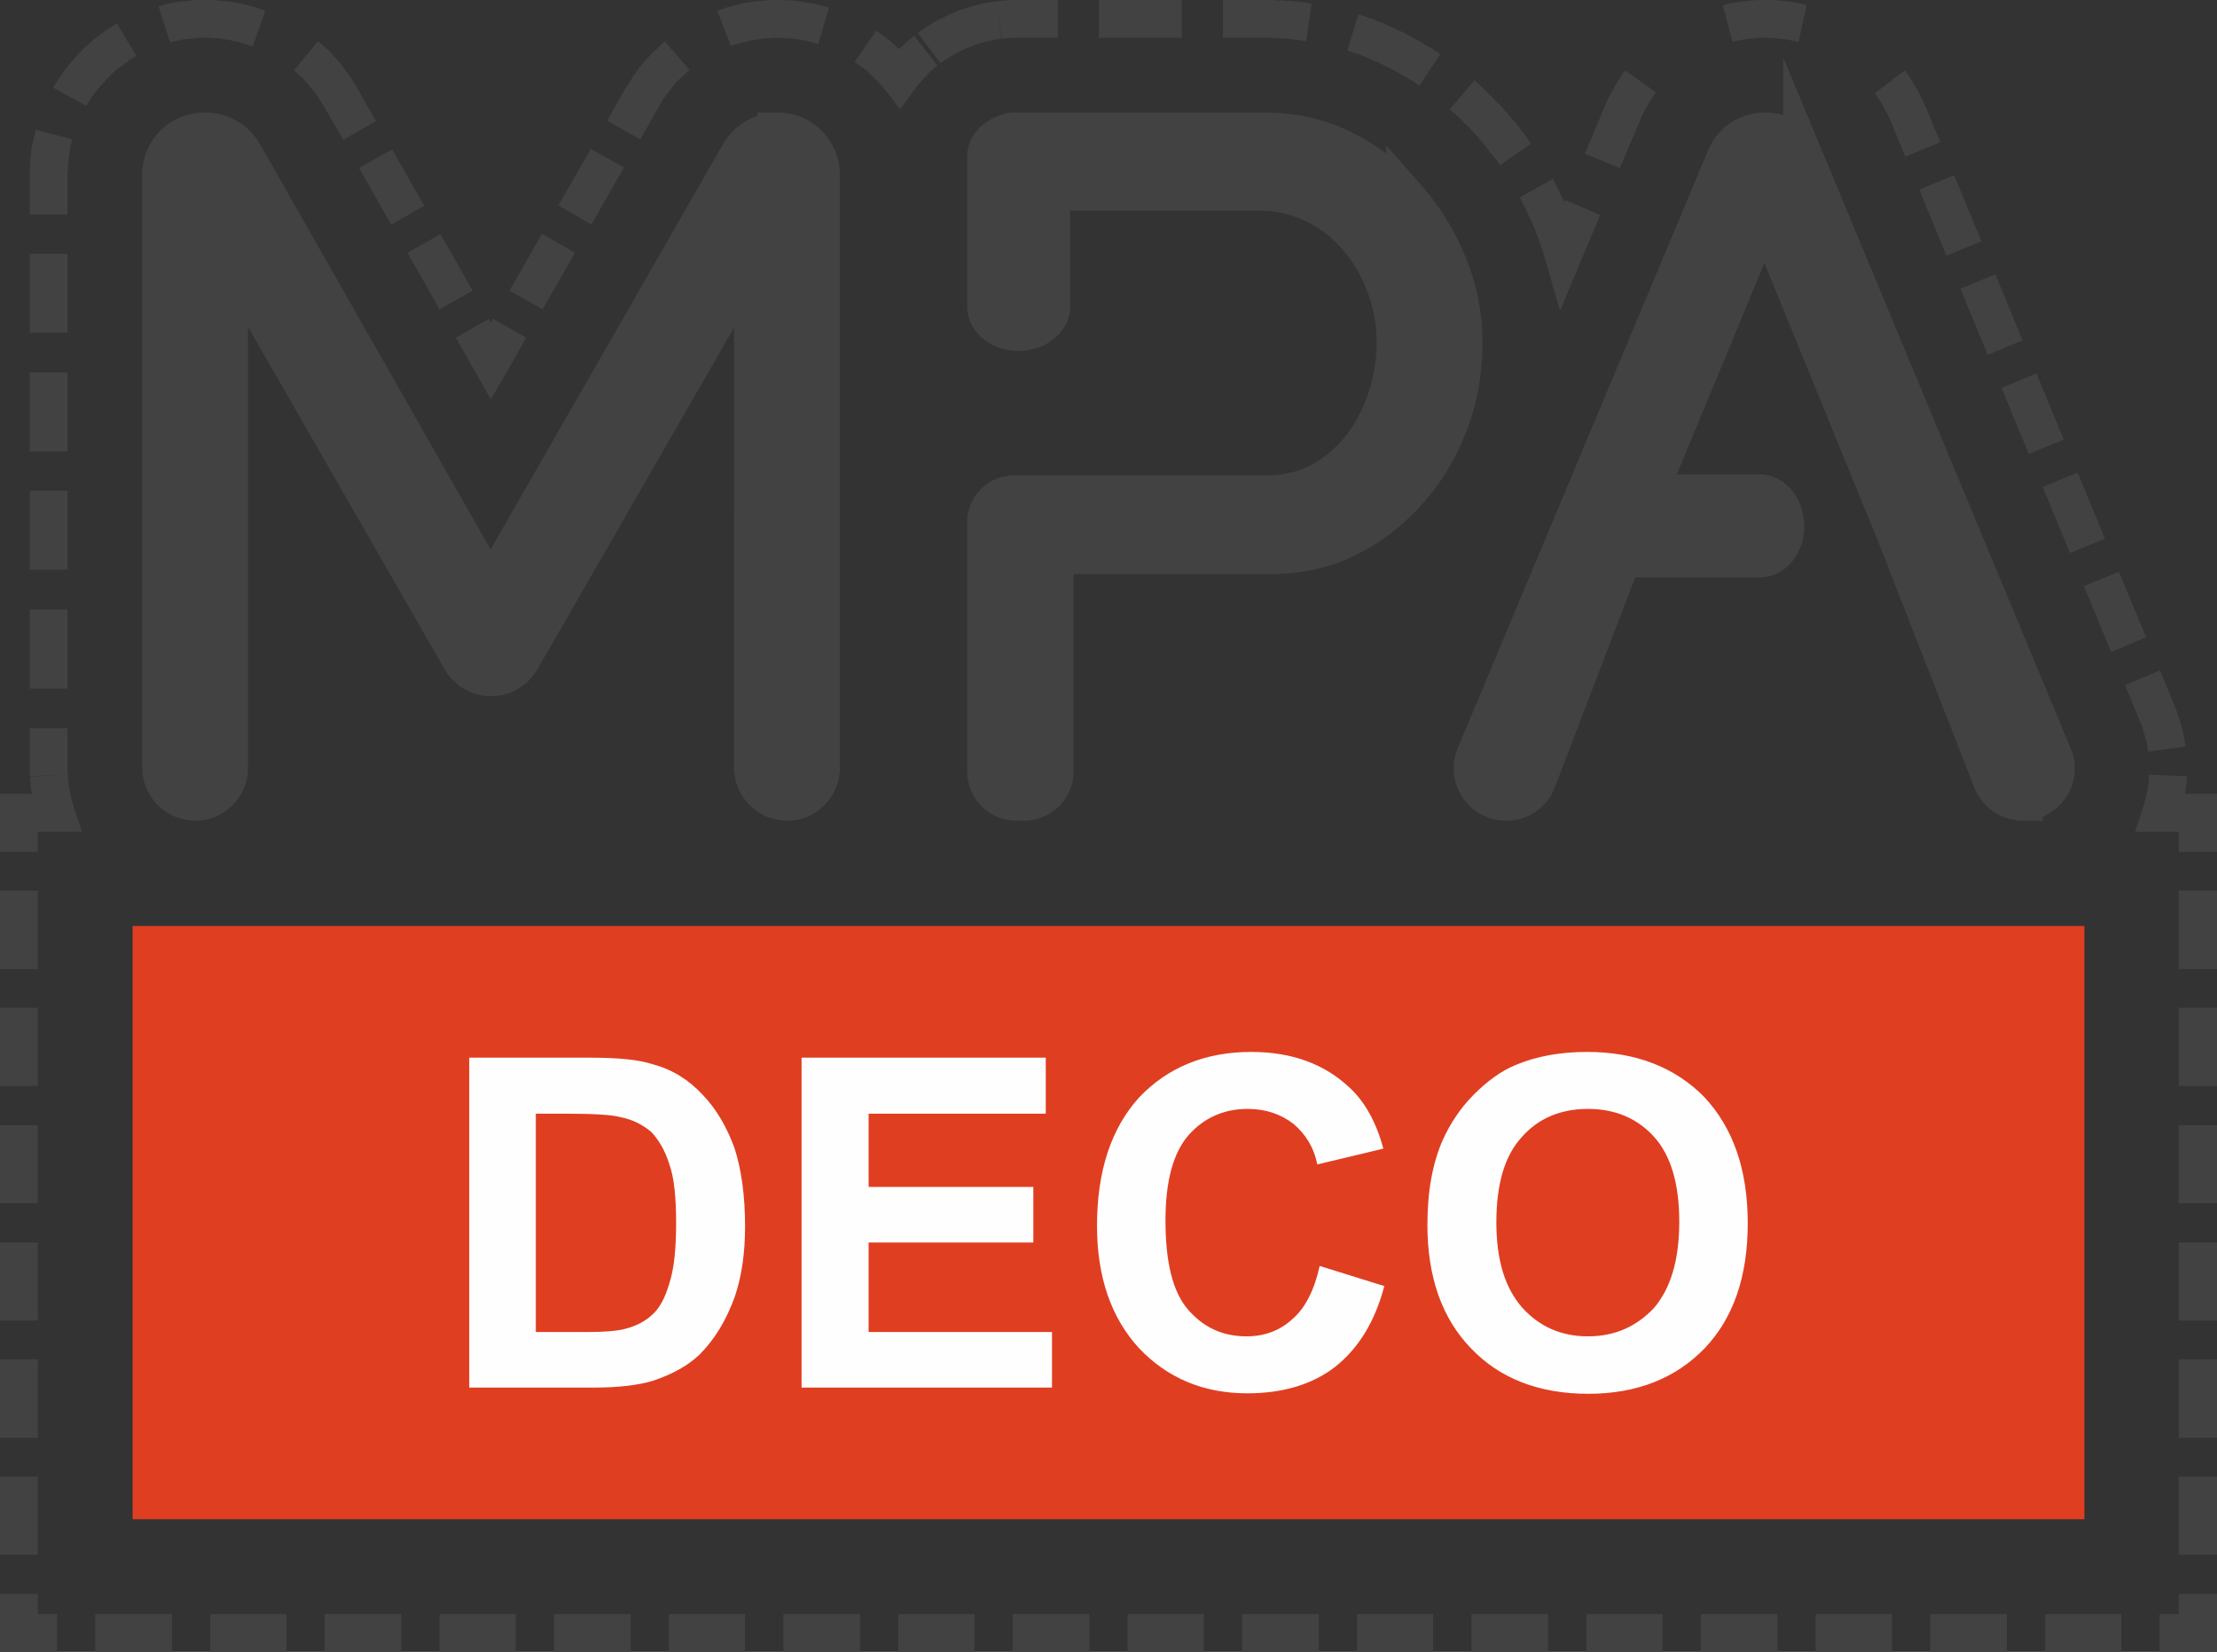 <svg xmlns="http://www.w3.org/2000/svg" xml:space="preserve" fill-rule="evenodd" clip-rule="evenodd" image-rendering="optimizeQuality" shape-rendering="geometricPrecision" text-rendering="geometricPrecision" viewBox="0 0 46.3 34.5">
  <rect x="0" y="0" width="46.3" height="34.5" fill="#333333" stroke="none"/>
  <path fill="#e03e21" d="M2.77 19.34h40.76v12.39H2.77z"/>
  <path fill="#fefefe" d="M9.8 22.09h2.53c.57 0 1.01.04 1.31.14.41.11.75.33 1.03.63.29.3.51.68.67 1.12.14.43.22.98.22 1.63 0 .56-.07 1.04-.21 1.46-.18.5-.42.9-.74 1.22-.24.23-.56.41-.98.55-.3.09-.71.14-1.22.14H9.8v-6.89zm1.39 1.17v4.56h1.04c.38 0 .66-.02.84-.07.22-.06.4-.15.55-.29.15-.13.27-.35.36-.66.1-.31.14-.73.14-1.26s-.04-.94-.14-1.22c-.09-.29-.22-.51-.38-.68-.18-.15-.39-.26-.65-.31-.19-.05-.58-.07-1.13-.07h-.63zm5.55 5.72v-6.89h5.1v1.17h-3.7v1.53h3.44v1.16h-3.44v1.87h3.83v1.16h-5.23zm10.82-2.54 1.35.42c-.2.76-.55 1.31-1.03 1.69-.48.37-1.1.55-1.83.55-.92 0-1.67-.32-2.26-.94-.58-.63-.88-1.48-.88-2.56 0-1.15.3-2.04.88-2.68.6-.63 1.38-.95 2.34-.95.85 0 1.53.25 2.06.75.31.29.55.71.7 1.27l-1.38.33c-.07-.36-.25-.64-.5-.85-.26-.2-.58-.31-.95-.31-.51 0-.92.19-1.24.55-.32.37-.48.96-.48 1.78 0 .87.15 1.49.47 1.86.32.37.72.56 1.22.56.38 0 .7-.12.96-.36.27-.23.46-.61.57-1.11zm2.25-.86c0-.71.11-1.29.32-1.77.16-.35.37-.67.65-.95.27-.27.56-.49.88-.62.43-.18.92-.27 1.49-.27 1.01 0 1.83.32 2.44.94.6.64.91 1.51.91 2.64 0 1.11-.3 1.98-.9 2.61-.61.63-1.42.95-2.43.95-1.03 0-1.85-.32-2.45-.95-.6-.62-.91-1.48-.91-2.58zm1.44-.05c0 .79.18 1.37.54 1.78.36.4.82.6 1.37.6.56 0 1.01-.2 1.38-.59.35-.41.53-1 .53-1.81 0-.79-.18-1.38-.52-1.76-.35-.39-.81-.59-1.39-.59-.57 0-1.04.2-1.38.59-.36.39-.53.99-.53 1.78z"/>
  <path fill="#434242" stroke="#434242" stroke-miterlimit="22.926" stroke-width=".84" d="M16.24 2.77c.49 0 .88.39.88.88v12.38c0 .38-.3.69-.68.69-.38 0-.69-.31-.69-.69V5.41c0-.04-.05-.06-.07-.02l-4.82 8.38c-.13.22-.36.35-.6.35-.25 0-.48-.13-.61-.35L4.84 5.39c-.02-.04-.08-.02-.08.02v10.62c0 .38-.3.69-.68.69-.38 0-.69-.31-.69-.69V3.65c0-.49.39-.88.88-.88h.02c.32 0 .61.17.77.44l4.99 8.77c.09.15.3.15.39 0l5.03-8.77c.16-.27.45-.44.77-.44zm21.42.53 5.2 12.5c.18.43-.14.92-.62.92a.67.67 0 0 1-.62-.43l-1.96-5.02-2.69-6.59c-.04-.11-.2-.11-.24 0l-2.34 5.65h2.36c.28 0 .51.3.51.66 0 .36-.23.65-.51.65h-2.89l-1.78 4.65a.65.65 0 0 1-.62.43h-.01c-.48 0-.8-.49-.62-.93L36.06 3.3c.13-.32.45-.53.8-.53.35 0 .67.21.8.53zm-8.29.85c.36.41.65.88.86 1.41.21.52.31 1.05.31 1.59 0 .58-.09 1.13-.29 1.66-.2.53-.47 1-.83 1.4-.35.41-.77.74-1.26.99s-1.04.37-1.64.37h-4.26c-.15 0-.26.12-.26.26v4.28c0 .34-.28.61-.61.61h-.16c-.34 0-.61-.27-.61-.61V10.9c0-.3.25-.55.55-.55h5.29c.4 0 .77-.09 1.11-.26.33-.18.62-.42.85-.71.24-.3.42-.64.55-1.02.13-.39.2-.79.2-1.21 0-.43-.08-.84-.23-1.23-.15-.39-.35-.72-.61-1.01-.25-.29-.55-.52-.9-.68-.35-.16-.71-.25-1.09-.25h-4.41V6.4c0 .28-.3.51-.66.51-.36 0-.65-.23-.65-.51V3.27c0-.2.15-.37.37-.45a.47.47 0 0 1 .24-.05h5.17c.6 0 1.15.12 1.66.38.5.25.94.59 1.31 1z"/>
  <path fill="#434242" fill-rule="nonzero" d="m32.69 4.18.73.31-.41.97-.72-.31.4-.97zm1.55-1.64-.41.97-.73-.3.41-.98.73.31zm-.3-1.07.64.46-.04.05-.05.09-.06.09-.05.09-.05.09-.05.1-.04.1-.73-.31.05-.12.06-.12.07-.12.06-.12.08-.11.07-.12.04-.05zM36.86 0v.79h-.11l-.1.01-.11.01-.1.01-.11.02-.1.02-.05.01-.2-.76.08-.02.13-.03.13-.02.13-.02.14-.01.13-.01h.14zm.87.11-.17.77-.07-.02-.1-.02-.1-.02-.11-.01-.1-.01-.11-.01h-.11V0H37l.13.01.14.01.13.02.14.02.13.03.06.02zm2.49 2.13-.73.3-.04-.09-.05-.1-.05-.09-.05-.1-.06-.09-.06-.08-.03-.04.63-.48.05.06.07.11.07.12.07.11.06.12.06.13.06.12zm.3.73-.73.3-.3-.73.73-.3.3.73zm.86 2.07-.73.3-.57-1.38.73-.3.57 1.38zm.86 2.07-.73.3-.57-1.38.73-.3.57 1.38zm.86 2.07-.73.3-.57-1.38.73-.3.57 1.38zm.86 2.07-.73.3-.57-1.38.73-.3.57 1.38zm.86 2.06-.73.31-.57-1.38.73-.3.57 1.37zm-.14 1.73-.3-.73.73-.31.3.73-.73.31zm.96.55-.78.11v-.02l-.01-.06-.01-.06-.01-.06-.02-.06-.01-.05-.02-.06-.02-.06-.01-.06-.02-.06-.03-.05-.02-.06.73-.31.03.08.03.07.02.08.03.07.02.08.02.07.02.08.02.07.01.08.02.08.01.07v.03zm-.51.99v.79l-.37-.52.02-.05.01-.06.01-.05.02-.05.01-.06.01-.05.01-.06.01-.05.01-.06v-.06l.01-.05v-.07l.79.03v.1l-.01.07-.01.07-.01.08-.01.07-.01.07-.02.07-.01.07-.02.07-.02.07-.02.07-.02.07-.38-.51zm0 .79h-.54l.17-.52.37.52zm.77 0h-.77v-.79h.77l.4.39-.4.4zm0-.79h.4v.39l-.4-.39zm.4 1.21h-.8v-.82h.8v.82zm0 2.45h-.8V18.6h.8v1.64zm0 2.44h-.8v-1.63h.8v1.63zm0 2.45h-.8V23.5h.8v1.63zm0 2.45h-.8v-1.63h.8v1.63zm0 2.45h-.8v-1.64h.8v1.64zm0 2.44h-.8v-1.63h.8v1.63zm-.8 1.64v-.82h.8v.82l-.4.39-.4-.39zm.8 0v.39h-.4l.4-.39zm-1.2.39v-.79h.8v.79h-.8zm-2.39 0v-.79h1.59v.79h-1.59zm-2.4 0v-.79h1.6v.79h-1.6zm-2.39 0v-.79h1.59v.79h-1.59zm-2.4 0v-.79h1.6v.79h-1.6zm-2.39 0v-.79h1.59v.79h-1.59zm-2.4 0v-.79h1.6v.79h-1.6zm-2.39 0v-.79h1.59v.79h-1.59zm-2.4 0v-.79h1.6v.79h-1.6zm-2.39 0v-.79h1.59v.79h-1.59zm-2.4 0v-.79h1.6v.79h-1.6zm-2.39 0v-.79h1.59v.79h-1.59zm-2.4 0v-.79h1.6v.79h-1.6zm-2.39 0v-.79h1.59v.79h-1.59zm-2.4 0v-.79h1.6v.79h-1.6zm-2.39 0v-.79h1.59v.79H9.18zm-2.4 0v-.79h1.6v.79h-1.6zm-2.39 0v-.79h1.59v.79H4.39zm-2.4 0v-.79h1.6v.79h-1.6zM.4 33.71h.79v.79H.4l-.4-.39.4-.4zm0 .79H0v-.39l.4.39zM0 33.29h.79v.82H0v-.82zm0-2.45h.79v1.63H0v-1.63zm0-2.45h.79v1.64H0v-1.64zm0-2.44h.79v1.63H0v-1.63zm0-2.45h.79v1.63H0V23.5zm0-2.45h.79v1.63H0v-1.63zm0-2.45h.79v1.64H0V18.6zm.79-1.63v.82H0v-.82l.4-.39.39.39zm-.79 0v-.39h.4l-.4.39zm1.16.4H.4v-.79h.76l.38.27-.38.52zm.38-.52.17.52h-.55l.38-.52zm-.91-.63.79-.05v.1l.01.03v.07l.01.03v.03l.01.02v.05l.01.03v.02l.01.03v.02l.01.03.01.02v.03l.01.02v.03l.01.02.01.03.01.02v.03l.01.02-.75.24-.01-.03-.01-.03L.76 17l-.01-.03-.01-.03-.01-.04-.01-.03v-.03l-.01-.03-.01-.04-.01-.03v-.03l-.01-.04v-.03l-.01-.03-.01-.03v-.04l-.01-.03v-.07l-.01-.03v-.07l-.01-.03v-.09zm-.01-.19h.79v.11l.01.02v.01l-.79.04v-.01l-.01-.03v-.14zm0-.82h.79v.82H.62v-.82zm0-2.48h.79v1.65H.62v-1.65zm0-2.48h.79v1.65H.62v-1.65zm0-2.47h.79v1.65H.62V7.78zm0-2.48h.79v1.65H.62V5.3zm.79-1.65v.83H.62v-.83h.79zm-.67-.94.77.2-.01.03-.03.13-.02.14-.02.15-.01.14-.01.15H.62l.01-.19.01-.18.02-.19.04-.17.04-.18v-.03zM2.44.49l.41.68-.06.03-.12.08-.11.08-.11.08-.1.09-.1.1-.09.1-.09.1-.09.11-.08.11-.07.12-.03.04-.69-.38.04-.07.1-.15.1-.14.11-.14.11-.13.12-.13.13-.12.13-.12.14-.1.14-.11.15-.09.06-.04zM4.27 0v.79h-.15l-.14.02-.14.01-.14.03-.14.03h-.01L3.31.13l.05-.01.18-.05.18-.03.18-.02.18-.02h.19zm.02.79h-.02V0h.02v.79zM5.54.22l-.26.75-.06-.02-.09-.03-.09-.03-.09-.02-.09-.02-.1-.02-.09-.01L4.58.8h-.1L4.39.79h-.1V0h.12l.12.01.12.01.13.01.11.02.12.02.12.03.12.03.11.03.12.04.06.02zm1.92 1.62-.69.39-.05-.08-.05-.08-.05-.08-.06-.07-.06-.08-.06-.07-.06-.07-.06-.07-.07-.06-.07-.07-.04-.03.5-.61.06.05.09.08.09.08.08.09.08.09.08.09.07.1.07.09.07.1.07.11.06.1zm.39.69-.68.39-.4-.69.69-.39.39.69zM8.86 4.3l-.69.39-.67-1.18.69-.39.67 1.18zm1.01 1.77-.69.39-.67-1.18.69-.39.67 1.18zm.04 1.67-.39-.69.69-.39.39.69v.39h-.69zm.69 0-.35.6-.34-.6h.69zm-.3-1.08.69.39-.39.69-.69-.4.39-.68zm1.02-1.78.69.4-.68 1.18-.69-.39.68-1.19zm1.02-1.77.69.39-.68 1.19-.69-.4.68-1.18zm1.42-.88-.39.68-.69-.39.39-.69.69.4zm.12-1.37.52.6-.05.04-.06.06-.07.07-.07.06-.06.07-.06.08-.06.07-.06.08-.05.07-.05.08-.05.09-.69-.4.07-.1.06-.1.07-.1.07-.1.08-.1.08-.09.08-.09.08-.08.09-.08.08-.08.05-.05zM16.24 0v.79h-.1l-.09.01h-.1l-.09.02-.09.01-.1.02-.09.02-.09.02-.09.03-.09.02-.05.02-.28-.74.08-.02.11-.04.12-.03.11-.03.12-.03.12-.02.12-.02.12-.01.12-.01.12-.01h.12zm1.07.16-.22.76-.04-.01-.07-.02-.08-.02-.08-.02-.08-.02-.08-.01-.08-.01-.09-.01h-.08l-.09-.01h-.08V0h.11l.1.01h.11l.11.01.1.02.11.02.1.01.1.03.1.02.1.03.03.01zm1.16 1.23.64.47-.63.01-.05-.06-.05-.06-.06-.06-.05-.05-.06-.06-.06-.05-.05-.06-.07-.05-.06-.04-.06-.05-.06-.04.45-.65.07.05.08.06.08.06.08.06.07.07.08.07.07.07.07.07.07.08.06.07.07.08-.63.01zm.64.47-.31.42-.32-.41.63-.01zM19.09.75l.49.62-.01.01-.04.02-.03.03-.03.03-.04.03-.03.03-.03.04-.03.03-.03.03-.03.03-.03.04-.03.03-.03.03-.03.04-.03.03-.02.04-.64-.47.03-.05.04-.04.04-.05.03-.04.04-.05.04-.04.04-.04.04-.05.04-.04.05-.04.04-.04.04-.04.05-.04.04-.03.05-.04.01-.01zm.86-.5.3.73-.01.01-.04.01-.04.02-.05.02-.04.02-.04.02-.04.02-.04.02-.04.03-.04.02-.04.02-.04.03-.04.02-.03.03-.04.02-.04.03-.47-.63.05-.04.05-.03.05-.04.05-.03.05-.03.05-.03.05-.03.05-.03.05-.03.06-.02.05-.03.05-.03.06-.02.06-.03.05-.02zm.3.73v.01h-.01l.01-.01zm.56-.95.1.78h-.03l-.03.01h-.03l-.03.01h-.03l-.03.01-.03.01h-.03l-.03.01-.03.01h-.03l-.03.01-.03.01-.04.01-.03.01-.03.01-.02.01-.03.01-.03.01-.03.01-.03.01-.03.01-.3-.73.04-.01.03-.02.04-.01.04-.02.04-.01.04-.01.04-.01.04-.02.04-.01.04-.01.04-.01.04-.01.04-.01.04-.01.04-.01.04-.01h.04l.04-.01.04-.01h.04l.04-.01h.03zm.42-.03v.79h-.13l-.03.01h-.09l-.03.01h-.03l-.11-.78h.01l.04-.01h.04l.04-.01h.08l.05-.01h.16zm.86 0v.79h-.86V0h.86zm2.59 0v.79h-1.73V0h1.73zm1.72.79h-.86V0h.86v.79zm.99-.72-.11.79-.05-.01-.08-.01-.09-.01-.08-.01-.08-.01-.08-.01h-.17l-.08-.01h-.17V0h.19l.09.01h.1l.09.01h.09l.1.01.09.01.1.01.09.02h.05zm1.92.61-.36.71-.07-.04-.08-.04-.07-.03-.08-.03-.08-.04-.07-.03-.08-.03-.08-.03-.07-.02-.08-.03-.05-.02.23-.75.06.02.09.03.09.03.09.03.09.04.09.03.08.04.09.04.09.04.08.04.09.04zm.77.45-.44.66-.04-.03-.06-.04-.06-.04-.07-.04-.06-.04-.07-.03-.06-.04-.07-.04-.06-.03-.07-.04-.07-.03.36-.71.07.04.08.04.07.04.08.04.07.04.07.05.07.04.08.04.07.05.07.04.04.03zm1.35 1.18-.59.53-.05-.06-.05-.05-.05-.06-.05-.05-.06-.05-.05-.06-.05-.05-.06-.05-.05-.05-.06-.05-.03-.03.51-.6.05.04.06.05.06.06.06.06.06.06.06.06.06.06.06.06.06.06.06.06.05.06zm.54.69-.64.45-.03-.04-.04-.06-.05-.06-.04-.05-.05-.06-.04-.06-.05-.06-.04-.05-.05-.06-.05-.06-.05-.05.59-.53.06.07.05.06.05.06.06.06.05.07.05.06.05.07.05.06.05.07.04.06.03.05zm.83 1.53-.73.29-.03-.07-.03-.06-.03-.07-.03-.07-.03-.06-.03-.07-.03-.07-.04-.06-.03-.07-.03-.06-.02-.04.69-.38.03.05.03.07.04.07.04.08.03.07.04.07.03.08.03.07.04.08.03.07.03.08zm-.51.62.72.31-.74-.04-.01-.02v-.02l-.01-.02v-.02l-.01-.02V5.3l-.01-.01-.01-.02v-.02l-.01-.02v-.02l-.01-.02-.01-.02v-.01l-.01-.02v-.02l-.01-.02-.01-.02v-.02l-.01-.02-.01-.01v-.02l-.01-.02-.01-.02v-.02l-.01-.02-.01-.01-.01-.02v-.02l-.01-.02-.01-.02v-.02l.73-.29.01.02.01.02v.02l.01.02.01.02.01.02v.02l.01.02.01.03.01.02.01.02v.02l.01.02.01.02v.02l.01.02.01.02.01.02v.02l.01.02.01.02v.03l.01.02.01.02v.02l.01.02.01.02v.02l.01.02.01.02v.02l.01.03-.74-.05zm.72.31-.43 1.03-.31-1.07.74.04z"/>
</svg>
